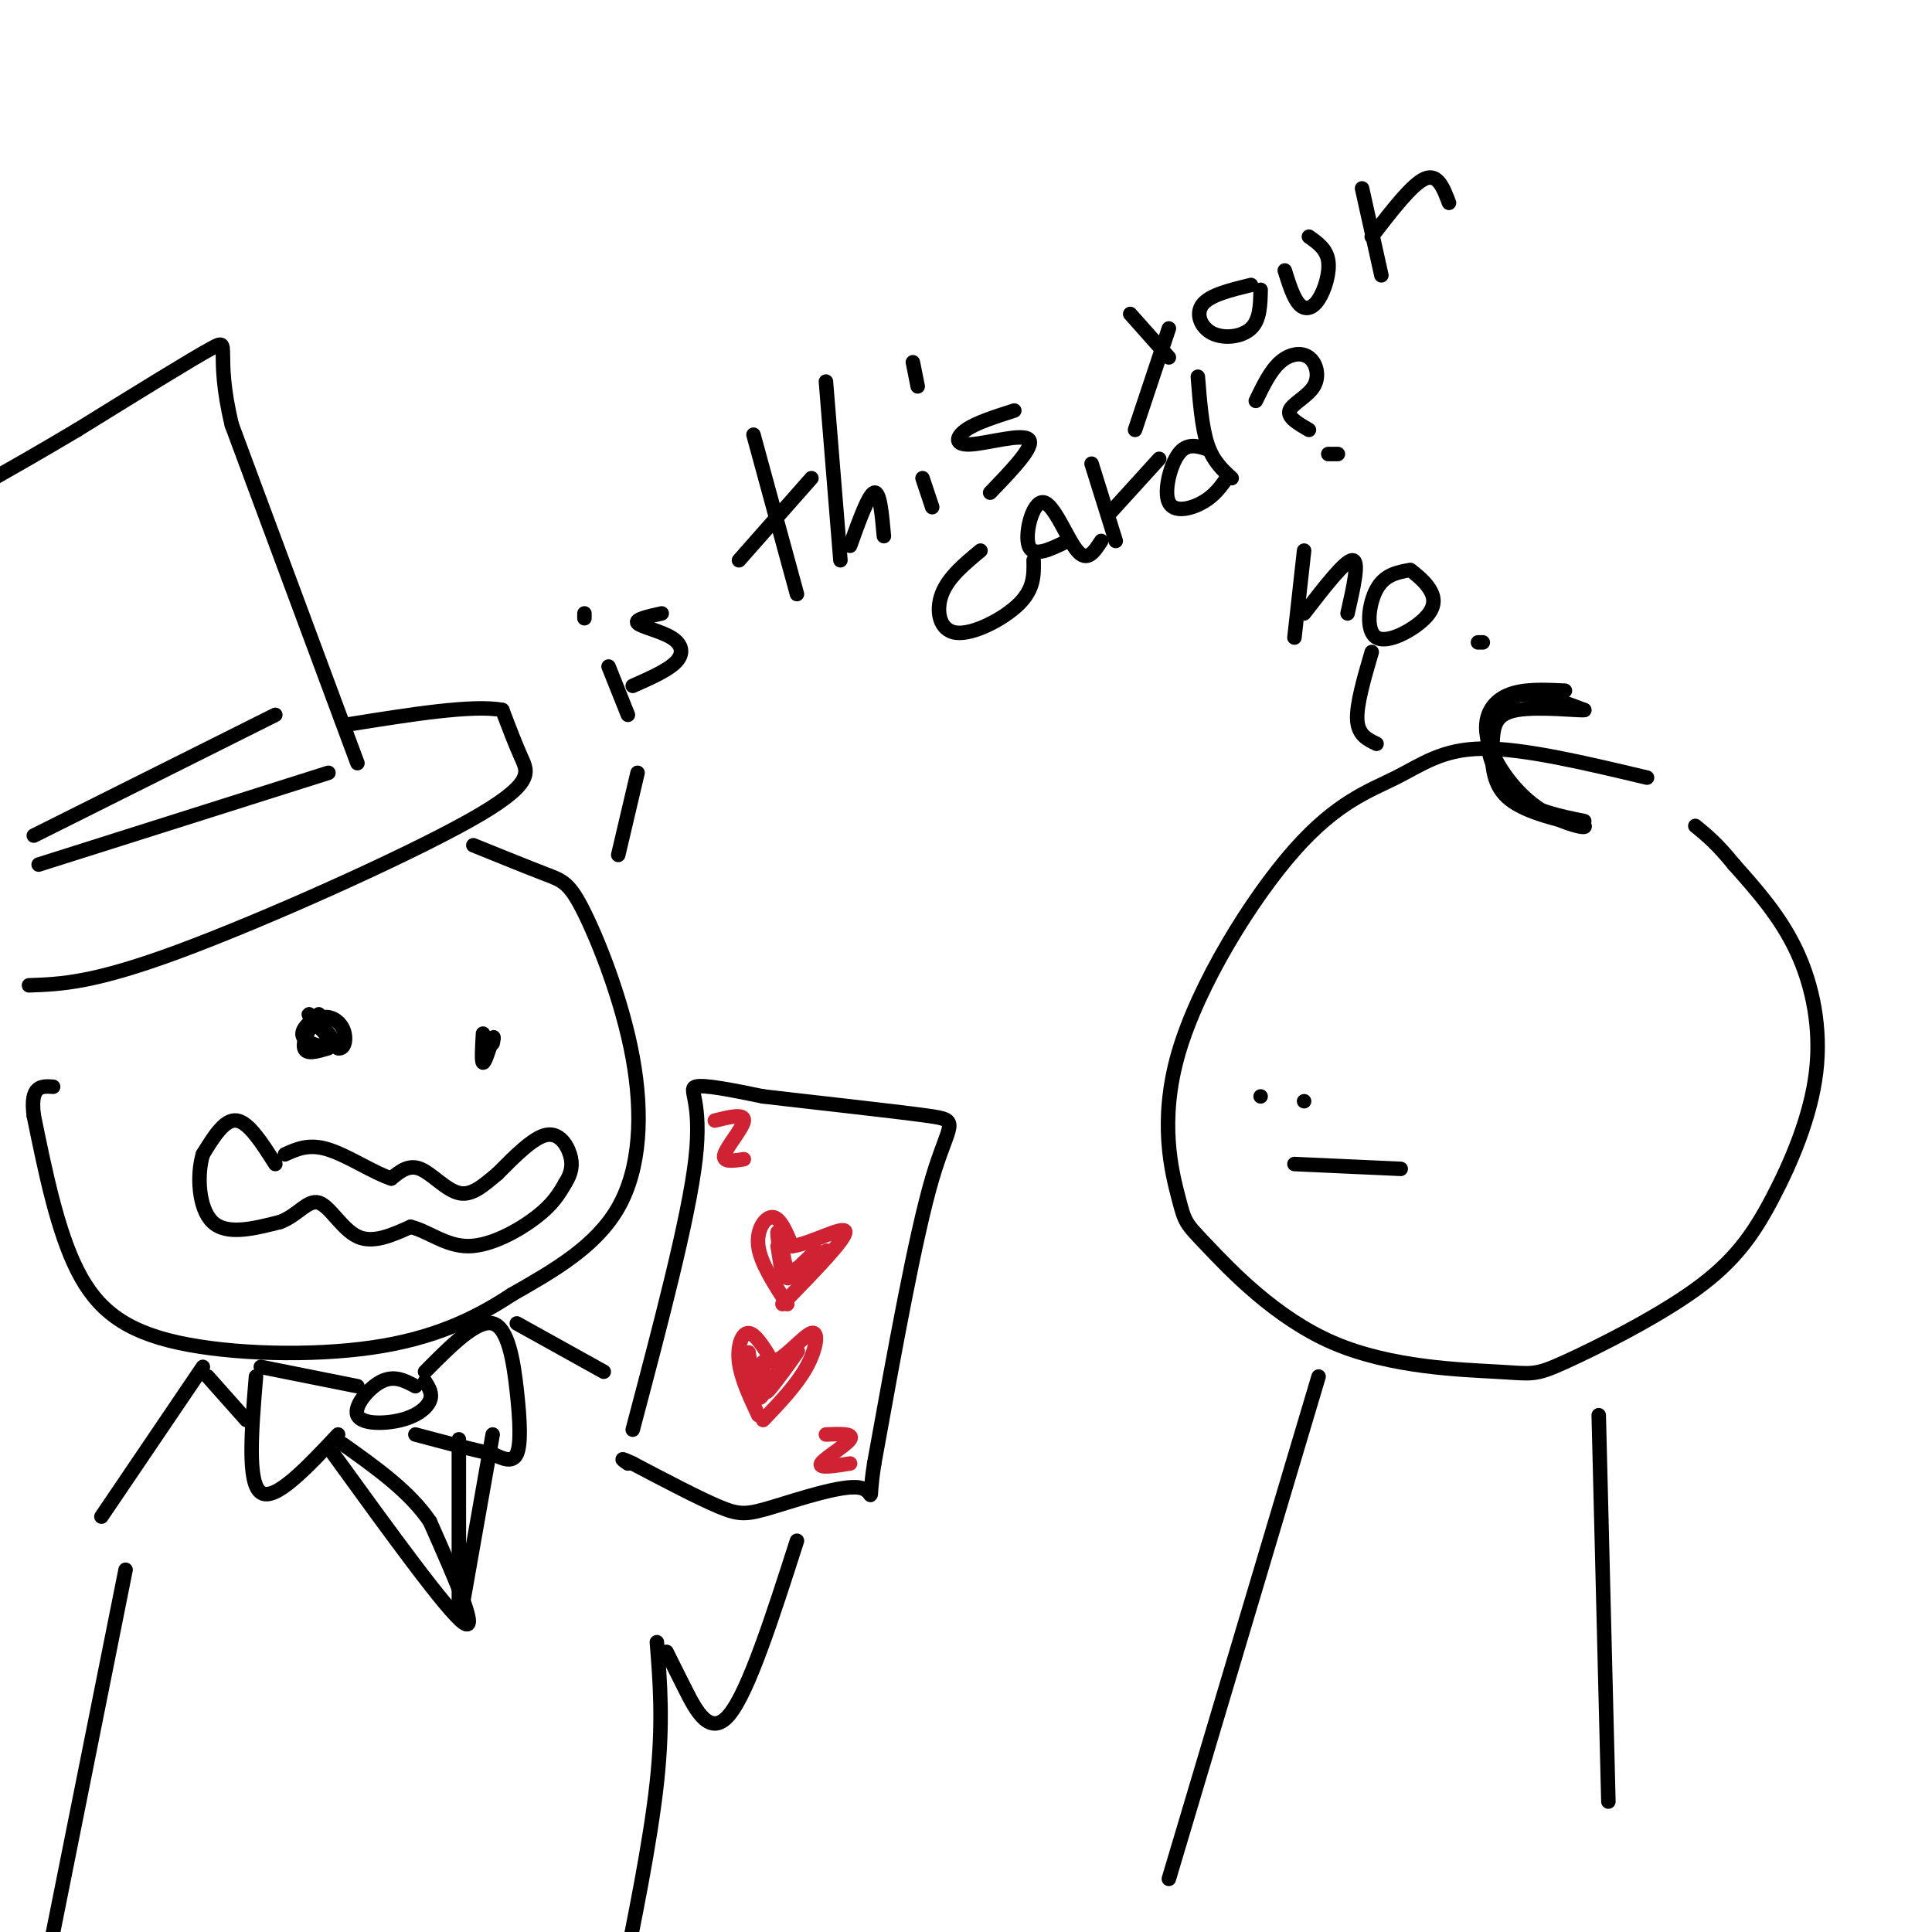 <svg viewBox='0 0 400 400' version='1.1' xmlns='http://www.w3.org/2000/svg' xmlns:xlink='http://www.w3.org/1999/xlink'><g fill='none' stroke='rgb(0,0,0)' stroke-width='3' stroke-linecap='round' stroke-linejoin='round'><path d='M341,161c-12.774,-3.039 -25.549,-6.079 -34,-6c-8.451,0.079 -12.579,3.275 -18,6c-5.421,2.725 -12.137,4.978 -21,15c-8.863,10.022 -19.874,27.812 -24,42c-4.126,14.188 -1.365,24.772 0,30c1.365,5.228 1.336,5.099 6,10c4.664,4.901 14.020,14.832 26,20c11.980,5.168 26.583,5.572 34,6c7.417,0.428 7.649,0.881 14,-2c6.351,-2.881 18.821,-9.095 27,-15c8.179,-5.905 12.069,-11.500 16,-19c3.931,-7.500 7.905,-16.904 9,-26c1.095,-9.096 -0.687,-17.885 -4,-25c-3.313,-7.115 -8.156,-12.558 -13,-18'/><path d='M359,179c-3.500,-4.333 -5.750,-6.167 -8,-8'/><path d='M268,241c0.000,0.000 22.000,1.000 22,1'/><path d='M261,227c0.000,0.000 0.000,0.000 0,0'/><path d='M270,228c0.000,0.000 0.000,0.000 0,0'/><path d='M285,154c-1.917,-0.917 -3.833,-1.833 -4,-5c-0.167,-3.167 1.417,-8.583 3,-14'/><path d='M268,132c0.000,0.000 2.000,-18.000 2,-18'/><path d='M270,127c4.250,-5.500 8.500,-11.000 10,-11c1.500,0.000 0.250,5.500 -1,11'/><path d='M292,118c-2.670,0.478 -5.340,0.957 -7,4c-1.660,3.043 -2.311,8.651 0,10c2.311,1.349 7.584,-1.560 10,-4c2.416,-2.440 1.976,-4.411 1,-6c-0.976,-1.589 -2.488,-2.794 -4,-4'/><path d='M6,204c6.667,-0.232 13.333,-0.464 31,-7c17.667,-6.536 46.333,-19.375 60,-27c13.667,-7.625 12.333,-10.036 11,-13c-1.333,-2.964 -2.667,-6.482 -4,-10'/><path d='M104,147c-6.000,-1.167 -19.000,0.917 -32,3'/><path d='M74,158c0.000,0.000 -26.000,-70.000 -26,-70'/><path d='M48,88c-3.689,-15.200 0.089,-18.200 -4,-16c-4.089,2.200 -16.044,9.600 -28,17'/><path d='M16,89c-7.833,4.667 -13.417,7.833 -19,11'/><path d='M7,173c0.000,0.000 50.000,-25.000 50,-25'/><path d='M8,179c0.000,0.000 60.000,-19.000 60,-19'/><path d='M98,175c5.726,2.321 11.451,4.641 15,6c3.549,1.359 4.920,1.756 8,8c3.080,6.244 7.868,18.335 10,30c2.132,11.665 1.609,22.904 -3,31c-4.609,8.096 -13.305,13.048 -22,18'/><path d='M106,268c-7.853,5.199 -16.486,9.198 -29,11c-12.514,1.802 -28.907,1.408 -40,-1c-11.093,-2.408 -16.884,-6.831 -21,-15c-4.116,-8.169 -6.558,-20.085 -9,-32'/><path d='M7,231c-0.833,-6.333 1.583,-6.167 4,-6'/><path d='M57,241c-2.750,-4.333 -5.500,-8.667 -8,-9c-2.500,-0.333 -4.750,3.333 -7,7'/><path d='M42,239c-1.267,4.200 -0.933,11.200 2,14c2.933,2.800 8.467,1.400 14,0'/><path d='M58,253c3.631,-1.345 5.708,-4.708 8,-4c2.292,0.708 4.798,5.488 8,7c3.202,1.512 7.101,-0.244 11,-2'/><path d='M85,254c3.655,0.869 7.292,4.042 12,4c4.708,-0.042 10.488,-3.298 14,-6c3.512,-2.702 4.756,-4.851 6,-7'/><path d='M117,245c1.333,-2.107 1.667,-3.875 1,-6c-0.667,-2.125 -2.333,-4.607 -5,-4c-2.667,0.607 -6.333,4.304 -10,8'/><path d='M103,243c-2.952,2.464 -5.333,4.625 -8,4c-2.667,-0.625 -5.619,-4.036 -8,-5c-2.381,-0.964 -4.190,0.518 -6,2'/><path d='M81,244c-3.422,-1.067 -8.978,-4.733 -13,-6c-4.022,-1.267 -6.511,-0.133 -9,1'/><path d='M66,210c-2.131,1.780 -4.262,3.560 -3,5c1.262,1.440 5.917,2.542 6,1c0.083,-1.542 -4.405,-5.726 -5,-6c-0.595,-0.274 2.702,3.363 6,7'/><path d='M70,217c1.394,0.394 1.879,-2.121 1,-4c-0.879,-1.879 -3.121,-3.121 -5,-2c-1.879,1.121 -3.394,4.606 -3,6c0.394,1.394 2.697,0.697 5,0'/><path d='M100,214c-0.167,2.917 -0.333,5.833 0,6c0.333,0.167 1.167,-2.417 2,-5'/><path d='M102,215c0.333,-0.667 0.167,0.167 0,1'/><path d='M128,177c0.000,0.000 4.000,-17.000 4,-17'/><path d='M130,148c0.000,0.000 -4.000,-10.000 -4,-10'/><path d='M121,128c0.000,0.000 0.000,-1.000 0,-1'/><path d='M137,127c-2.821,0.625 -5.643,1.250 -5,2c0.643,0.750 4.750,1.625 7,3c2.250,1.375 2.643,3.250 1,5c-1.643,1.750 -5.321,3.375 -9,5'/><path d='M165,123c0.000,0.000 -9.000,-33.000 -9,-33'/><path d='M153,116c0.000,0.000 15.000,-17.000 15,-17'/><path d='M174,116c0.000,0.000 -3.000,-37.000 -3,-37'/><path d='M176,113c1.917,-5.333 3.833,-10.667 5,-11c1.167,-0.333 1.583,4.333 2,9'/><path d='M193,105c0.000,0.000 -2.000,-6.000 -2,-6'/><path d='M190,80c0.000,0.000 -1.000,-5.000 -1,-5'/><path d='M210,85c-3.935,1.256 -7.869,2.512 -10,4c-2.131,1.488 -2.458,3.208 1,3c3.458,-0.208 10.702,-2.345 12,-1c1.298,1.345 -3.351,6.173 -8,11'/><path d='M242,68c0.000,0.000 -7.000,21.000 -7,21'/><path d='M242,74c0.000,0.000 -8.000,-9.000 -8,-9'/><path d='M259,59c-4.226,1.030 -8.452,2.060 -10,4c-1.548,1.940 -0.417,4.792 2,6c2.417,1.208 6.119,0.774 8,-1c1.881,-1.774 1.940,-4.887 2,-8'/><path d='M266,56c0.899,2.863 1.798,5.726 3,7c1.202,1.274 2.708,0.958 4,-1c1.292,-1.958 2.369,-5.560 2,-8c-0.369,-2.440 -2.185,-3.720 -4,-5'/><path d='M286,57c0.000,0.000 -4.000,-18.000 -4,-18'/><path d='M284,49c4.167,-5.417 8.333,-10.833 11,-12c2.667,-1.167 3.833,1.917 5,5'/><path d='M203,114c-3.351,2.774 -6.702,5.548 -8,9c-1.298,3.452 -0.542,7.583 3,8c3.542,0.417 9.869,-2.881 13,-6c3.131,-3.119 3.065,-6.060 3,-9'/><path d='M228,112c-1.458,2.250 -2.917,4.500 -5,2c-2.083,-2.500 -4.792,-9.750 -7,-10c-2.208,-0.250 -3.917,6.500 -3,9c0.917,2.500 4.458,0.750 8,-1'/><path d='M231,112c0.000,0.000 -5.000,-16.000 -5,-16'/><path d='M230,106c0.000,0.000 10.000,-11.000 10,-11'/><path d='M248,78c0.417,5.250 0.833,10.500 2,14c1.167,3.500 3.083,5.250 5,7'/><path d='M250,93c-2.131,-0.679 -4.262,-1.357 -6,1c-1.738,2.357 -3.083,7.750 -2,10c1.083,2.250 4.595,1.357 7,0c2.405,-1.357 3.702,-3.179 5,-5'/><path d='M260,83c1.510,-3.120 3.021,-6.239 5,-8c1.979,-1.761 4.427,-2.163 6,-1c1.573,1.163 2.270,3.890 1,6c-1.270,2.110 -4.506,3.603 -5,5c-0.494,1.397 1.753,2.699 4,4'/><path d='M275,94c0.000,0.000 2.000,0.000 2,0'/><path d='M306,133c0.000,0.000 1.000,0.000 1,0'/><path d='M131,296c5.800,-21.933 11.600,-43.867 13,-56c1.400,-12.133 -1.600,-14.467 0,-15c1.600,-0.533 7.800,0.733 14,2'/><path d='M158,227c9.655,1.143 26.792,3.000 34,4c7.208,1.000 4.488,1.143 1,13c-3.488,11.857 -7.744,35.429 -12,59'/><path d='M181,303c-1.563,10.046 0.530,5.662 -3,5c-3.530,-0.662 -12.681,2.399 -18,4c-5.319,1.601 -6.805,1.743 -11,0c-4.195,-1.743 -11.097,-5.372 -18,-9'/><path d='M131,303c-3.167,-1.500 -2.083,-0.750 -1,0'/></g>
<g fill='none' stroke='rgb(207,34,51)' stroke-width='3' stroke-linecap='round' stroke-linejoin='round'><path d='M163,270c-2.778,-4.267 -5.556,-8.533 -6,-12c-0.444,-3.467 1.444,-6.133 3,-6c1.556,0.133 2.778,3.067 4,6'/><path d='M164,258c3.644,-0.400 10.756,-4.400 11,-3c0.244,1.400 -6.378,8.200 -13,15'/><path d='M161,258c0.601,3.845 1.202,7.690 1,6c-0.202,-1.690 -1.208,-8.917 -1,-9c0.208,-0.083 1.631,6.976 2,9c0.369,2.024 -0.315,-0.988 -1,-4'/><path d='M162,260c-0.121,0.411 0.075,3.439 2,3c1.925,-0.439 5.578,-4.344 5,-4c-0.578,0.344 -5.386,4.939 -5,5c0.386,0.061 5.968,-4.411 7,-5c1.032,-0.589 -2.484,2.706 -6,6'/><path d='M157,293c-1.800,-3.844 -3.600,-7.689 -4,-11c-0.400,-3.311 0.600,-6.089 2,-6c1.400,0.089 3.200,3.044 5,6'/><path d='M160,282c2.536,-0.714 6.375,-5.500 8,-6c1.625,-0.500 1.036,3.286 -1,7c-2.036,3.714 -5.518,7.357 -9,11'/><path d='M155,280c0.685,4.827 1.369,9.655 2,9c0.631,-0.655 1.208,-6.792 1,-7c-0.208,-0.208 -1.202,5.512 -1,7c0.202,1.488 1.601,-1.256 3,-4'/><path d='M160,285c-0.167,0.595 -2.083,4.083 -1,3c1.083,-1.083 5.167,-6.738 6,-8c0.833,-1.262 -1.583,1.869 -4,5'/><path d='M148,232c3.067,-0.756 6.133,-1.511 6,0c-0.133,1.511 -3.467,5.289 -4,7c-0.533,1.711 1.733,1.356 4,1'/><path d='M171,297c2.911,-0.133 5.822,-0.267 5,1c-0.822,1.267 -5.378,3.933 -6,5c-0.622,1.067 2.689,0.533 6,0'/></g>
<g fill='none' stroke='rgb(0,0,0)' stroke-width='3' stroke-linecap='round' stroke-linejoin='round'><path d='M53,285c-0.917,11.000 -1.833,22.000 1,24c2.833,2.000 9.417,-5.000 16,-12'/><path d='M54,283c0.000,0.000 20.000,4.000 20,4'/><path d='M86,287c-2.169,-1.159 -4.338,-2.319 -7,-1c-2.662,1.319 -5.817,5.116 -5,7c0.817,1.884 5.604,1.853 9,1c3.396,-0.853 5.399,-2.530 6,-4c0.601,-1.470 -0.199,-2.735 -1,-4'/><path d='M88,284c5.381,-5.423 10.762,-10.845 14,-10c3.238,0.845 4.333,7.958 5,14c0.667,6.042 0.905,11.012 0,13c-0.905,1.988 -2.952,0.994 -5,0'/><path d='M102,301c-3.500,-0.667 -9.750,-2.333 -16,-4'/><path d='M43,285c0.000,0.000 8.000,9.000 8,9'/><path d='M69,301c11.833,16.333 23.667,32.667 27,35c3.333,2.333 -1.833,-9.333 -7,-21'/><path d='M89,315c-4.167,-6.167 -11.083,-11.083 -18,-16'/><path d='M95,332c0.000,0.000 0.000,-34.000 0,-34'/><path d='M96,331c0.000,0.000 6.000,-34.000 6,-34'/><path d='M42,283c0.000,0.000 -21.000,31.000 -21,31'/><path d='M107,274c0.000,0.000 18.000,10.000 18,10'/><path d='M273,285c0.000,0.000 -31.000,104.000 -31,104'/><path d='M331,293c0.000,0.000 2.000,80.000 2,80'/><path d='M328,170c-5.143,-1.042 -10.286,-2.083 -14,-5c-3.714,-2.917 -6.000,-7.708 -6,-12c0.000,-4.292 2.286,-8.083 6,-9c3.714,-0.917 8.857,1.042 14,3'/><path d='M328,147c-0.705,0.196 -9.467,-0.813 -14,0c-4.533,0.813 -4.836,3.450 -5,7c-0.164,3.550 -0.190,8.014 3,11c3.190,2.986 9.595,4.493 16,6'/><path d='M328,171c0.842,0.730 -5.053,-0.443 -10,-4c-4.947,-3.557 -8.947,-9.496 -10,-14c-1.053,-4.504 0.842,-7.573 4,-9c3.158,-1.427 7.579,-1.214 12,-1'/><path d='M138,342c1.000,2.022 2.000,4.044 4,8c2.000,3.956 5.000,9.844 9,5c4.000,-4.844 9.000,-20.422 14,-36'/><path d='M26,325c0.000,0.000 -16.000,80.000 -16,80'/><path d='M136,340c0.667,8.333 1.333,16.667 0,29c-1.333,12.333 -4.667,28.667 -8,45'/></g>
</svg>